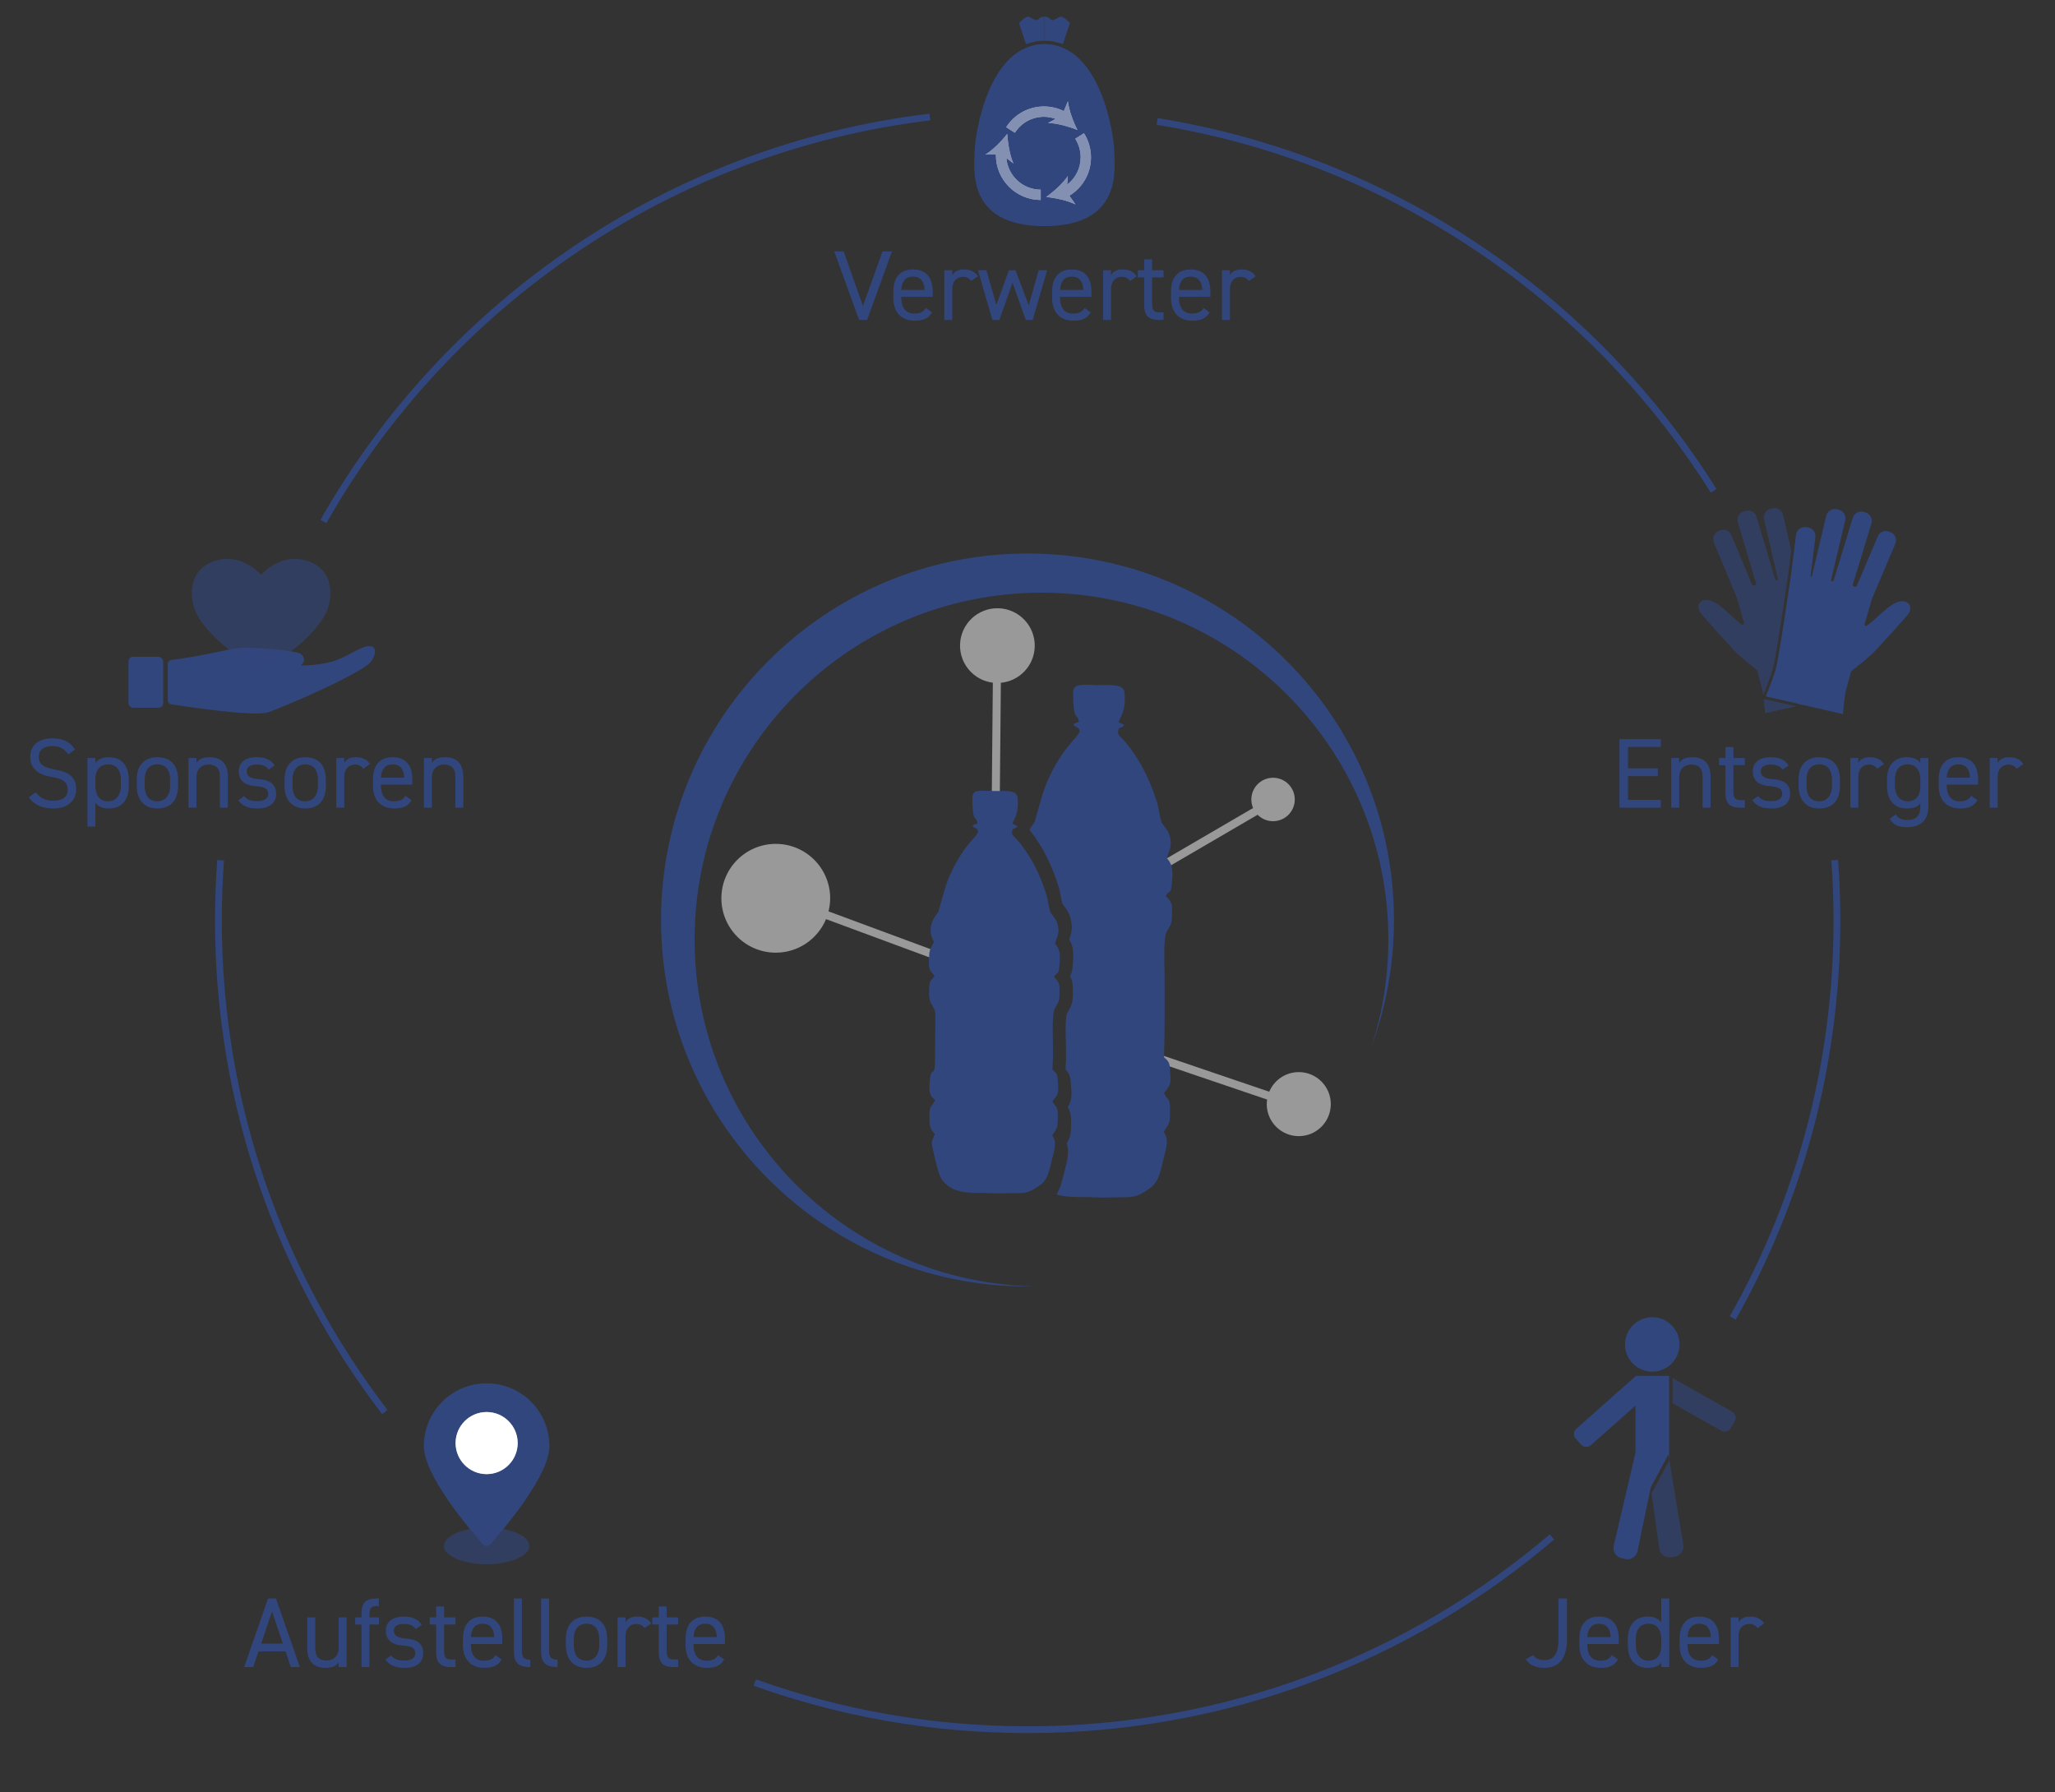 <?xml version="1.0" encoding="UTF-8"?>
<svg xmlns="http://www.w3.org/2000/svg" id="uuid-8e44693e-22fd-46ee-8900-4103be883bd5" data-name="Ebene 1" viewBox="0 0 860 750">
  <rect x="0" y="0" width="860" height="750" fill="#333333" stroke="none"/>
  <g>
    <g>
      <g>
        <path d="M203.652,578.89c-14.51,0-26.273,11.763-26.273,26.273,0,12.372,19.101,34.754,24.729,41.081.823.925,2.263.925,3.086,0,5.629-6.327,24.73-28.709,24.73-41.081,0-14.51-11.763-26.273-26.273-26.273Z" style="fill: #32467e;"></path>
        <path d="M203.652,616.892c-7.162,0-12.989-5.828-12.989-12.989s5.827-12.99,12.989-12.99,12.99,5.827,12.99,12.99-5.828,12.989-12.99,12.989Z" style="fill: #fff;"></path>
        <path d="M203.652,616.892c-7.162,0-12.989-5.828-12.989-12.989s5.827-12.99,12.989-12.99,12.99,5.827,12.99,12.99-5.828,12.989-12.99,12.989Z" style="fill: #fff; opacity: .6;"></path>
        <path d="M203.652,654.598c-9.857,0-17.876-3.437-17.876-7.661s8.019-7.661,17.876-7.661,17.878,3.437,17.878,7.661-8.02,7.661-17.878,7.661Z" style="fill: #32467e; opacity: .6;"></path>
      </g>
      <g>
        <path d="M102.193,697.636l9.979-28.69h3.327l9.979,28.69h-3.784l-2.204-6.569h-11.31l-2.204,6.569h-3.784ZM109.303,687.823h9.064l-4.532-13.473-4.532,13.473Z" style="fill: #32467e;"></path>
        <path d="M145.059,697.636h-3.326v-2.037c-1.04,1.58-2.495,2.37-5.572,2.37-4.449,0-7.568-2.329-7.568-8.15v-12.973h3.327v12.932c0,4.199,2.287,5.114,4.74,5.114,3.119,0,5.073-2.204,5.073-5.073v-12.973h3.326v20.79Z" style="fill: #32467e;"></path>
        <path d="M151.292,676.846v-1.497c0-4.324,1.414-6.403,6.32-6.403h.957v3.16h-.832c-2.786,0-3.118,1.206-3.118,4.075v.665h3.95v2.994h-3.95v17.796h-3.327v-17.796h-2.661v-2.994h2.661Z" style="fill: #32467e;"></path>
        <path d="M173.994,681.711c-1.123-1.456-2.287-2.121-5.156-2.121-2.454,0-4.033.956-4.033,2.786,0,2.37,2.079,3.077,4.823,3.284,3.908.292,7.484,1.414,7.484,6.196,0,3.617-2.453,6.112-7.817,6.112-4.241,0-6.445-1.289-8.025-3.451l2.453-1.747c1.123,1.497,2.62,2.121,5.614,2.121,2.786,0,4.449-1.081,4.449-2.952,0-2.245-1.331-3.035-5.364-3.326-3.493-.25-6.944-1.664-6.944-6.196,0-3.451,2.495-5.904,7.443-5.904,3.368,0,5.946.873,7.567,3.451l-2.495,1.747Z" style="fill: #32467e;"></path>
        <path d="M179.854,676.846h2.661v-4.574h3.327v4.574h4.782v2.994h-4.782v10.561c0,2.869.333,4.075,3.119,4.075h1.663v3.16h-1.788c-4.906,0-6.32-2.079-6.32-6.403v-11.393h-2.661v-2.994Z" style="fill: #32467e;"></path>
        <path d="M209.914,694.476c-1.455,2.536-3.659,3.493-7.276,3.493-5.572,0-8.898-3.618-8.898-9.397v-2.744c0-5.904,2.786-9.314,8.233-9.314,5.489,0,8.233,3.368,8.233,9.314v2.162h-13.139v.582c0,3.576,1.705,6.403,5.322,6.403,2.703,0,4.075-.79,4.948-2.328l2.578,1.829ZM197.066,685.078h9.771c-.166-3.492-1.705-5.571-4.865-5.571-3.202,0-4.698,2.12-4.906,5.571Z" style="fill: #32467e;"></path>
        <path d="M215.067,668.945h3.327v21.455c0,2.246.125,4.158,3.534,4.158v3.077c-5.239,0-6.861-2.079-6.861-6.403v-22.287Z" style="fill: #32467e;"></path>
        <path d="M226.458,668.945h3.327v21.455c0,2.246.125,4.158,3.534,4.158v3.077c-5.239,0-6.861-2.079-6.861-6.403v-22.287Z" style="fill: #32467e;"></path>
        <path d="M254.107,688.571c0,5.405-2.661,9.397-8.648,9.397-5.53,0-8.649-3.659-8.649-9.397v-2.744c0-5.904,3.202-9.314,8.649-9.314,5.488,0,8.648,3.368,8.648,9.314v2.744ZM250.781,688.571v-2.744c0-3.95-1.913-6.32-5.322-6.32s-5.322,2.411-5.322,6.32v2.744c0,3.576,1.497,6.403,5.322,6.403,3.534,0,5.322-2.869,5.322-6.403Z" style="fill: #32467e;"></path>
        <path d="M269.738,681.336c-.873-1.205-1.954-1.746-3.493-1.746-2.536,0-4.449,1.913-4.449,5.031v13.015h-3.327v-20.79h3.327v2.037c.873-1.455,2.287-2.37,4.823-2.37,2.827,0,4.615.957,5.946,2.828l-2.828,1.995Z" style="fill: #32467e;"></path>
        <path d="M273.021,676.846h2.661v-4.574h3.327v4.574h4.782v2.994h-4.782v10.561c0,2.869.333,4.075,3.118,4.075h1.664v3.16h-1.788c-4.906,0-6.32-2.079-6.32-6.403v-11.393h-2.661v-2.994Z" style="fill: #32467e;"></path>
        <path d="M303.082,694.476c-1.455,2.536-3.659,3.493-7.276,3.493-5.572,0-8.898-3.618-8.898-9.397v-2.744c0-5.904,2.786-9.314,8.233-9.314,5.489,0,8.233,3.368,8.233,9.314v2.162h-13.139v.582c0,3.576,1.705,6.403,5.322,6.403,2.703,0,4.075-.79,4.948-2.328l2.578,1.829ZM290.233,685.078h9.771c-.166-3.492-1.705-5.571-4.865-5.571-3.202,0-4.698,2.12-4.906,5.571Z" style="fill: #32467e;"></path>
      </g>
    </g>
    <g>
      <g>
        <path d="M796.249,251.588c-3.312-.158-7.099,3.572-8.51,4.712-1.051.848-4.131,3.925-6.474,5.513-.214.145-.495.142-.704-.008-.209-.155-.299-.419-.228-.666,1.28-4.412,2.414-8.293,3.149-10.799l.017.005,9.672-22.784c.38-.898.389-1.909.026-2.809-.366-.903-1.074-1.624-1.97-2.003l-.575-.245c-1.866-.79-4.018.079-4.811,1.945l-8.795,20.713c-.115.276-.41.426-.699.358l-.527-.118c-.165-.039-.309-.145-.394-.292s-.105-.321-.055-.484l7.805-25.551c.284-.929.186-1.935-.271-2.796-.458-.858-1.238-1.501-2.17-1.785l-.779-.237c-1.938-.592-3.987.497-4.579,2.435l-8,26.183c-.093.308-.409.492-.721.419-.132-.032-.245-.111-.315-.224-.07-.113-.092-.25-.061-.379l5.932-24.969c.224-.948.064-1.945-.446-2.775-.511-.829-1.33-1.422-2.277-1.645l-.792-.19c-1.972-.466-3.95.75-4.419,2.722l-6.006,25.283c-.014.061-.054.108-.102.142-.014.008-.032.008-.047.016-.046.016-.094.034-.145.024l-.081-.021c-.122-.026-.203-.142-.188-.266l1.614-13.007h0l.399-3.214c.12-.966-.149-1.938-.748-2.706-.494-.634-1.183-1.071-1.951-1.274v-.003c-.162-.042-.322-.089-.49-.111l-.81-.1c-.153-.018-.305-.029-.455-.029-.051,0-.099.013-.15.016-.108.003-.213.016-.318.029-.128.016-.253.037-.376.068-.1.024-.198.05-.296.084-.121.037-.238.087-.355.137-.092.042-.18.084-.267.132-.114.063-.22.134-.326.205-.08.058-.159.113-.234.174-.103.084-.195.176-.288.271-.066.068-.135.132-.196.205-.088.105-.164.221-.24.337-.05.074-.105.147-.149.226-.076.134-.134.279-.192.424-.028.071-.065.137-.09.211-.074.224-.13.455-.159.7l-1.229,9.906h0l-.707,5.699s-4.278,29.842-6.247,39.406c-.709,3.441-4.465,12.623-4.465,12.623l32.277,7.424s.587-7.274,1.181-9.606c.531-2.088,1.321-4.999,2.244-8.316,1.674-1.306,7.923-6.223,9.965-8.458,1.434-1.569,12.653-13.65,14.073-15.729,1.42-2.077.834-4.991-2.476-5.146Z" style="fill: #32467e;"></path>
        <g style="opacity: .6;">
          <path d="M748.482,239.241l1.119-9.022-3.401-14.734c-.455-1.977-2.425-3.206-4.4-2.751l-.794.184c-.949.218-1.772.806-2.288,1.632-.516.821-.682,1.819-.463,2.769l5.77,25.004c.032.132.008.268-.064.382-.07.113-.185.192-.315.221-.313.071-.627-.113-.719-.421l-7.83-26.233c-.579-1.94-2.622-3.046-4.563-2.467l-.781.234c-.933.276-1.718.914-2.181,1.769-.463.858-.567,1.861-.288,2.796l7.64,25.599c.048.163.026.337-.059.484-.086.147-.228.25-.395.287l-.526.118c-.29.066-.584-.087-.698-.361l-8.661-20.773c-.781-1.869-2.928-2.754-4.798-1.974l-.576.24c-.898.374-1.612,1.09-1.982,1.99-.371.9-.369,1.911.007,2.811l9.525,22.845.016-.008c.718,2.514,1.828,6.4,3.079,10.82.07.25-.022.513-.232.663-.21.15-.491.153-.702.011-2.334-1.606-5.395-4.702-6.44-5.56-1.406-1.148-5.168-4.902-8.479-4.765-3.312.137-3.916,3.041-2.509,5.133,1.406,2.088,12.547,14.237,13.97,15.816,2.028,2.248,8.244,7.205,9.911,8.524.902,3.32,1.673,6.236,2.19,8.329.12.482.237,1.177.348,1.969.475-1.172,3.706-9.193,4.336-12.254,1.939-9.419,6.192-39.035,6.232-39.309Z" style="fill: #32467e;"></path>
          <path d="M738.125,292.476c.325,2.822.56,5.973.56,5.973l12.889-2.88-12.864-2.956-.584-.137Z" style="fill: #32467e;"></path>
        </g>
      </g>
      <g>
        <path d="M695.028,309.313v3.243h-13.721v8.981h12.474v3.243h-12.474v9.979h13.721v3.243h-17.297v-28.69h17.297Z" style="fill: #32467e;"></path>
        <path d="M699.391,317.213h3.327v2.038c1.04-1.58,2.495-2.37,5.572-2.37,4.449,0,7.567,2.328,7.567,8.149v12.973h-3.326v-12.932c0-4.199-2.287-5.114-4.74-5.114-3.119,0-5.073,2.204-5.073,5.073v12.973h-3.327v-20.79Z" style="fill: #32467e;"></path>
        <path d="M719.429,317.213h2.661v-4.574h3.327v4.574h4.782v2.994h-4.782v10.562c0,2.869.333,4.075,3.119,4.075h1.663v3.16h-1.788c-4.906,0-6.32-2.079-6.32-6.403v-11.393h-2.661v-2.994Z" style="fill: #32467e;"></path>
        <path d="M746.038,322.078c-1.123-1.455-2.287-2.121-5.156-2.121-2.454,0-4.033.957-4.033,2.786,0,2.37,2.079,3.077,4.823,3.285,3.908.291,7.484,1.414,7.484,6.195,0,3.618-2.453,6.112-7.817,6.112-4.241,0-6.445-1.289-8.025-3.451l2.453-1.746c1.123,1.497,2.62,2.121,5.614,2.121,2.786,0,4.449-1.081,4.449-2.952,0-2.246-1.331-3.036-5.364-3.327-3.493-.25-6.944-1.663-6.944-6.195,0-3.451,2.495-5.904,7.443-5.904,3.368,0,5.946.873,7.567,3.451l-2.495,1.746Z" style="fill: #32467e;"></path>
        <path d="M769.985,328.939c0,5.405-2.661,9.397-8.648,9.397-5.53,0-8.649-3.659-8.649-9.397v-2.744c0-5.905,3.202-9.314,8.649-9.314,5.488,0,8.648,3.368,8.648,9.314v2.744ZM766.659,328.939v-2.744c0-3.95-1.913-6.32-5.322-6.32s-5.322,2.412-5.322,6.32v2.744c0,3.576,1.497,6.403,5.322,6.403,3.534,0,5.322-2.869,5.322-6.403Z" style="fill: #32467e;"></path>
        <path d="M785.617,321.704c-.874-1.206-1.955-1.747-3.493-1.747-2.536,0-4.449,1.913-4.449,5.031v13.015h-3.327v-20.79h3.327v2.038c.873-1.456,2.287-2.37,4.823-2.37,2.827,0,4.615.956,5.946,2.827l-2.827,1.996Z" style="fill: #32467e;"></path>
        <path d="M803.661,317.213h3.326v20.374c0,5.78-3.326,8.566-8.898,8.566-3.618,0-5.821-.957-7.277-3.493l2.578-1.829c.873,1.538,2.246,2.328,4.948,2.328,3.617,0,5.322-1.996,5.322-5.572v-1.414c-1.123,1.456-2.911,2.162-5.655,2.162-5.655,0-8.316-3.992-8.316-9.397v-2.744c0-5.946,3.16-9.314,8.316-9.314,2.744,0,4.532.873,5.655,2.412v-2.079ZM803.661,328.939v-2.744c0-3.909-1.913-6.32-5.322-6.32s-5.322,2.37-5.322,6.32v2.744c0,3.534,1.788,6.403,5.322,6.403,3.825,0,5.322-2.828,5.322-6.403Z" style="fill: #32467e;"></path>
        <path d="M827.525,334.843c-1.455,2.537-3.659,3.493-7.276,3.493-5.572,0-8.898-3.617-8.898-9.397v-2.744c0-5.905,2.786-9.314,8.233-9.314,5.489,0,8.233,3.368,8.233,9.314v2.162h-13.139v.582c0,3.576,1.705,6.403,5.322,6.403,2.703,0,4.075-.79,4.948-2.329l2.578,1.83ZM814.677,325.446h9.771c-.166-3.493-1.705-5.572-4.865-5.572-3.202,0-4.698,2.121-4.906,5.572Z" style="fill: #32467e;"></path>
        <path d="M843.946,321.704c-.874-1.206-1.955-1.747-3.493-1.747-2.536,0-4.449,1.913-4.449,5.031v13.015h-3.327v-20.79h3.327v2.038c.873-1.456,2.287-2.37,4.823-2.37,2.827,0,4.615.956,5.946,2.827l-2.827,1.996Z" style="fill: #32467e;"></path>
      </g>
    </g>
    <g>
      <g>
        <path d="M466.302,63.507c0-6.465-5.506-45.016-29.212-45.017h-.001c-23.704.001-29.212,38.552-29.212,45.017s-4.011,31.128,29.212,31.129h.001c33.224-.001,29.212-24.665,29.212-31.129Z" style="fill: #32467e;"></path>
        <g>
          <path d="M437.089,6.981c-2.036,0-2.105,1.006-2.811,1.332-.82.378-1.976-.359-3.412-1.198-1.437-.838-4.429,2.514-4.429,2.514l2.916,8.845c2.349-.899,4.915-1.422,7.738-1.422V6.981Z" style="fill: #32467e;"></path>
          <path d="M437.091,19.169v-.679h-.001c-1.818,0-3.514.25-5.12.679h5.122Z" style="fill: #32467e;"></path>
          <path d="M447.746,9.629s-2.992-3.353-4.429-2.514c-1.437.838-2.592,1.575-3.412,1.198-.708-.326-.775-1.332-2.812-1.332l-.003,10.072c2.825,0,5.39.523,7.74,1.422l2.916-8.845Z" style="fill: #32467e;"></path>
          <path d="M442.212,19.169c-1.606-.429-3.304-.679-5.122-.679v.679h5.122Z" style="fill: #32467e;"></path>
        </g>
        <g>
          <path d="M435.537,83.688c-10.344,0-18.759-8.416-18.759-18.761,0-.138.014-.274.018-.411l-4.434.191c3.195-1.957,6.777-5.609,9.176-8.704.201,3.912,1.054,8.956,2.559,12.387l-2.947-2.246c.621,7.399,6.831,13.232,14.388,13.232v4.311Z" style="fill: #fff;"></path>
          <path d="M436.898,48.865c-4.953,0-9.509,2.5-12.183,6.688l-3.631-2.321c3.47-5.433,9.382-8.677,15.815-8.677,2.889,0,5.731.667,8.3,1.936l1.711-4.103c.416,3.724,2.203,8.516,3.988,12.002-3.626-1.478-8.556-2.844-12.302-2.939l3.234-1.689c-1.574-.573-3.238-.898-4.932-.898Z" style="fill: #fff;"></path>
          <path d="M447.527,81.885l2.539,3.655c-3.362-1.654-8.362-2.729-12.261-3.1,3.197-2.261,7.002-5.68,9.099-8.785l-.316,3.626c3.535-2.706,5.668-6.887,5.668-11.448,0-2.756-.784-5.44-2.267-7.763l3.633-2.319c1.926,3.016,2.945,6.504,2.945,10.083,0,6.622-3.431,12.657-9.04,16.05Z" style="fill: #fff;"></path>
        </g>
        <g style="opacity: .6;">
          <path d="M435.537,83.688c-10.344,0-18.759-8.416-18.759-18.761,0-.138.014-.274.018-.411l-4.434.191c3.195-1.957,6.777-5.609,9.176-8.704.201,3.912,1.054,8.956,2.559,12.387l-2.947-2.246c.621,7.399,6.831,13.232,14.388,13.232v4.311Z" style="fill: #32467e;"></path>
          <path d="M436.898,48.865c-4.953,0-9.509,2.5-12.183,6.688l-3.631-2.321c3.47-5.433,9.382-8.677,15.815-8.677,2.889,0,5.731.667,8.3,1.936l1.711-4.103c.416,3.724,2.203,8.516,3.988,12.002-3.626-1.478-8.556-2.844-12.302-2.939l3.234-1.689c-1.574-.573-3.238-.898-4.932-.898Z" style="fill: #32467e;"></path>
          <path d="M447.527,81.885l2.539,3.655c-3.362-1.654-8.362-2.729-12.261-3.1,3.197-2.261,7.002-5.68,9.099-8.785l-.316,3.626c3.535-2.706,5.668-6.887,5.668-11.448,0-2.756-.784-5.44-2.267-7.763l3.633-2.319c1.926,3.016,2.945,6.504,2.945,10.083,0,6.622-3.431,12.657-9.04,16.05Z" style="fill: #32467e;"></path>
        </g>
      </g>
      <g>
        <path d="M353.068,105.19l8.067,22.869,8.191-22.869h3.95l-10.395,28.69h-3.368l-10.395-28.69h3.95Z" style="fill: #32467e;"></path>
        <path d="M390.03,130.72c-1.455,2.537-3.659,3.493-7.276,3.493-5.572,0-8.898-3.617-8.898-9.397v-2.744c0-5.905,2.786-9.314,8.233-9.314,5.489,0,8.233,3.368,8.233,9.314v2.162h-13.139v.582c0,3.576,1.705,6.403,5.322,6.403,2.703,0,4.075-.79,4.948-2.329l2.578,1.83ZM377.182,121.323h9.771c-.166-3.493-1.705-5.572-4.865-5.572-3.202,0-4.698,2.121-4.906,5.572Z" style="fill: #32467e;"></path>
        <path d="M406.451,117.581c-.873-1.206-1.954-1.747-3.493-1.747-2.536,0-4.449,1.913-4.449,5.031v13.015h-3.327v-20.79h3.327v2.038c.873-1.456,2.287-2.37,4.823-2.37,2.827,0,4.615.956,5.946,2.827l-2.828,1.996Z" style="fill: #32467e;"></path>
        <path d="M418.217,133.88h-2.911l-6.029-20.79h3.534l4.158,14.595,5.239-14.595h2.786l5.53,14.719,4.158-14.719h3.534l-6.029,20.79h-2.911l-5.53-15.551-5.53,15.551Z" style="fill: #32467e;"></path>
        <path d="M456.466,130.72c-1.455,2.537-3.659,3.493-7.276,3.493-5.572,0-8.898-3.617-8.898-9.397v-2.744c0-5.905,2.786-9.314,8.233-9.314,5.489,0,8.233,3.368,8.233,9.314v2.162h-13.139v.582c0,3.576,1.705,6.403,5.322,6.403,2.703,0,4.075-.79,4.948-2.329l2.578,1.83ZM443.618,121.323h9.771c-.166-3.493-1.705-5.572-4.865-5.572-3.202,0-4.698,2.121-4.906,5.572Z" style="fill: #32467e;"></path>
        <path d="M472.888,117.581c-.873-1.206-1.954-1.747-3.493-1.747-2.536,0-4.449,1.913-4.449,5.031v13.015h-3.327v-20.79h3.327v2.038c.873-1.456,2.287-2.37,4.823-2.37,2.827,0,4.615.956,5.946,2.827l-2.828,1.996Z" style="fill: #32467e;"></path>
        <path d="M476.17,113.09h2.661v-4.574h3.327v4.574h4.782v2.994h-4.782v10.562c0,2.869.333,4.075,3.118,4.075h1.664v3.16h-1.788c-4.906,0-6.32-2.079-6.32-6.403v-11.393h-2.661v-2.994Z" style="fill: #32467e;"></path>
        <path d="M506.231,130.72c-1.455,2.537-3.659,3.493-7.276,3.493-5.572,0-8.898-3.617-8.898-9.397v-2.744c0-5.905,2.786-9.314,8.233-9.314,5.489,0,8.233,3.368,8.233,9.314v2.162h-13.139v.582c0,3.576,1.705,6.403,5.322,6.403,2.703,0,4.075-.79,4.948-2.329l2.578,1.83ZM493.383,121.323h9.771c-.166-3.493-1.705-5.572-4.865-5.572-3.202,0-4.698,2.121-4.906,5.572Z" style="fill: #32467e;"></path>
        <path d="M522.652,117.581c-.873-1.206-1.954-1.747-3.493-1.747-2.536,0-4.449,1.913-4.449,5.031v13.015h-3.327v-20.79h3.327v2.038c.873-1.456,2.287-2.37,4.823-2.37,2.827,0,4.615.956,5.946,2.827l-2.828,1.996Z" style="fill: #32467e;"></path>
      </g>
    </g>
    <g>
      <g>
        <path d="M70.226,277.78c0-.828.628-1.514,1.451-1.602,12.448-1.331,25.155-5.134,30.799-5.134,5.864,0,21.975,1.32,23.445,2.639,2.941,2.639,0,4.774,0,4.774,0,0,8.218.21,14.668-2.135,6.45-2.345,11.141-6.45,14.659-5.864,3.518.586.845,6.168-1.173,7.623-9.361,6.747-35.181,17.591-41.631,19.936-5.698,2.072-34.273-2.262-40.861-3.301-.783-.124-1.356-.798-1.356-1.591v-15.345Z" style="fill: #32467e;"></path>
        <rect x="53.768" y="274.852" width="14.522" height="21.299" rx="1.921" ry="1.921" style="fill: #32467e;"></rect>
        <path d="M129.057,234.882c-11.063-3.951-19.1,4.932-19.789,5.725-.689-.793-8.726-9.676-19.789-5.725-11.575,4.134-9.856,16.348-7.441,21.496,2.546,5.427,9.921,13.229,16.536,17.362,6.029,3.768,9.985,6.84,10.641,7.356v.085s.019-.015.054-.043c.034.027.054.043.054.043v-.085c.655-.516,4.612-3.588,10.641-7.356,6.614-4.134,13.99-11.936,16.536-17.362,2.415-5.149,4.134-17.362-7.441-21.496Z" style="fill: #32467e; opacity: .6;"></path>
      </g>
      <g>
        <path d="M28.618,315.674c-1.538-1.996-3.202-3.451-6.819-3.451-3.327,0-5.572,1.497-5.572,4.491,0,3.41,2.578,4.574,6.777,5.322,5.53.957,8.898,2.952,8.898,8.274,0,3.742-2.495,8.025-9.647,8.025-4.657,0-8.066-1.58-10.229-4.698l2.952-2.038c1.871,2.204,3.534,3.493,7.276,3.493,4.699,0,6.071-2.162,6.071-4.615,0-2.703-1.372-4.532-6.777-5.364-5.406-.832-8.898-3.41-8.898-8.399,0-4.116,2.703-7.734,9.272-7.734,4.574,0,7.443,1.539,9.48,4.699l-2.786,1.996Z" style="fill: #32467e;"></path>
        <path d="M45.58,316.88c5.156,0,8.316,3.368,8.316,9.314v2.744c0,5.405-2.661,9.397-8.316,9.397-2.744,0-4.532-.873-5.655-2.412v9.979h-3.327v-28.69h3.327v2.079c1.123-1.539,2.911-2.412,5.655-2.412ZM50.569,328.938v-2.744c0-3.95-1.913-6.32-5.322-6.32-3.327,0-5.322,2.287-5.322,6.029v3.035c0,3.576,1.497,6.403,5.322,6.403,3.534,0,5.322-2.869,5.322-6.403Z" style="fill: #32467e;"></path>
        <path d="M74.517,328.938c0,5.405-2.661,9.397-8.648,9.397-5.53,0-8.649-3.659-8.649-9.397v-2.744c0-5.905,3.202-9.314,8.649-9.314,5.488,0,8.648,3.368,8.648,9.314v2.744ZM71.19,328.938v-2.744c0-3.95-1.913-6.32-5.322-6.32s-5.322,2.412-5.322,6.32v2.744c0,3.576,1.497,6.403,5.322,6.403,3.534,0,5.322-2.869,5.322-6.403Z" style="fill: #32467e;"></path>
        <path d="M78.879,317.212h3.327v2.038c1.04-1.58,2.495-2.37,5.572-2.37,4.449,0,7.567,2.328,7.567,8.149v12.973h-3.326v-12.932c0-4.199-2.287-5.114-4.74-5.114-3.119,0-5.073,2.204-5.073,5.073v12.973h-3.327v-20.79Z" style="fill: #32467e;"></path>
        <path d="M112.432,322.077c-1.123-1.455-2.287-2.121-5.156-2.121-2.454,0-4.033.957-4.033,2.786,0,2.37,2.079,3.077,4.823,3.285,3.908.291,7.484,1.414,7.484,6.195,0,3.618-2.453,6.112-7.817,6.112-4.241,0-6.445-1.289-8.025-3.451l2.453-1.746c1.123,1.497,2.62,2.121,5.614,2.121,2.786,0,4.449-1.081,4.449-2.952,0-2.246-1.331-3.036-5.364-3.327-3.493-.25-6.944-1.663-6.944-6.195,0-3.451,2.495-5.904,7.443-5.904,3.368,0,5.946.873,7.567,3.451l-2.495,1.746Z" style="fill: #32467e;"></path>
        <path d="M136.379,328.938c0,5.405-2.661,9.397-8.648,9.397-5.53,0-8.649-3.659-8.649-9.397v-2.744c0-5.905,3.202-9.314,8.649-9.314,5.488,0,8.648,3.368,8.648,9.314v2.744ZM133.053,328.938v-2.744c0-3.95-1.913-6.32-5.322-6.32s-5.322,2.412-5.322,6.32v2.744c0,3.576,1.497,6.403,5.322,6.403,3.534,0,5.322-2.869,5.322-6.403Z" style="fill: #32467e;"></path>
        <path d="M152.01,321.703c-.873-1.206-1.954-1.747-3.493-1.747-2.536,0-4.449,1.913-4.449,5.031v13.015h-3.327v-20.79h3.327v2.038c.873-1.456,2.287-2.37,4.823-2.37,2.827,0,4.615.956,5.946,2.827l-2.828,1.996Z" style="fill: #32467e;"></path>
        <path d="M172.258,334.842c-1.455,2.537-3.659,3.493-7.276,3.493-5.572,0-8.898-3.617-8.898-9.397v-2.744c0-5.905,2.786-9.314,8.233-9.314,5.489,0,8.233,3.368,8.233,9.314v2.162h-13.139v.582c0,3.576,1.705,6.403,5.322,6.403,2.703,0,4.075-.79,4.948-2.329l2.578,1.83ZM159.41,325.445h9.771c-.166-3.493-1.705-5.572-4.865-5.572-3.202,0-4.698,2.121-4.906,5.572Z" style="fill: #32467e;"></path>
        <path d="M177.411,317.212h3.327v2.038c1.04-1.58,2.495-2.37,5.572-2.37,4.449,0,7.567,2.328,7.567,8.149v12.973h-3.326v-12.932c0-4.199-2.287-5.114-4.74-5.114-3.119,0-5.073,2.204-5.073,5.073v12.973h-3.327v-20.79Z" style="fill: #32467e;"></path>
      </g>
    </g>
    <g>
      <g>
        <path d="M691.463,574.021c6.294,0,11.398-5.103,11.398-11.399s-5.104-11.397-11.398-11.397-11.399,5.103-11.399,11.397,5.104,11.399,11.399,11.399Z" style="fill: #32467e;"></path>
        <path d="M698.499,575.796h-.125l-.006-.004-.002.004h-13.74l-.003-.004-.005.004h-.185v.163l-24.795,21.963c-1.188,1.053-1.298,2.868-.245,4.057l2.278,2.572c.505.57,1.216.917,1.978.962.761.047,1.508-.212,2.078-.716l18.707-16.57v19.831l-9.113,38.824c-.261,1.114-.069,2.285.532,3.256.603.971,1.566,1.665,2.679,1.926l1.543.362c1.132.266,2.322.063,3.302-.562.98-.624,1.666-1.618,1.903-2.755l5.565-26.707,1.505-2.787,5.862-10.889.288,1.739v-34.669Z" style="fill: #32467e;"></path>
        <path d="M698.6,611.068l-.101-.603v.79l-4.454,8.361-2.873,5.387,3.204,23.003c.173,1.149.791,2.184,1.725,2.873.933.69,2.111.978,3.261.79l1.552-.258c2.356-.388,3.936-2.615,3.549-4.957l-5.862-35.386Z" style="fill: #32467e; opacity: .6;"></path>
        <path d="M699.966,587.236l20.441,11.528c.663.374,1.449.469,2.183.265.734-.205,1.356-.694,1.731-1.357l1.687-2.992c.779-1.383.292-3.135-1.091-3.915l-24.952-14.071v10.542Z" style="fill: #32467e; opacity: .6;"></path>
      </g>
      <g>
        <path d="M641.58,692.647c.915,1.205,2.329,2.079,4.532,2.079,4.075,0,6.071-2.329,6.071-8.898v-16.882h3.576v16.882c0,8.731-3.618,12.142-9.647,12.142-3.077,0-6.029-1.081-7.609-3.576l3.077-1.746Z" style="fill: #32467e;"></path>
        <path d="M677.128,694.477c-1.455,2.536-3.659,3.493-7.276,3.493-5.572,0-8.898-3.618-8.898-9.397v-2.744c0-5.904,2.786-9.314,8.233-9.314,5.489,0,8.233,3.368,8.233,9.314v2.162h-13.139v.582c0,3.576,1.705,6.403,5.322,6.403,2.703,0,4.075-.79,4.948-2.328l2.578,1.829ZM664.28,685.079h9.771c-.166-3.492-1.705-5.571-4.865-5.571-3.202,0-4.698,2.12-4.906,5.571Z" style="fill: #32467e;"></path>
        <path d="M695.213,668.946h3.326v28.69h-3.326v-1.829c-1.123,1.455-2.911,2.162-5.655,2.162-5.655,0-8.316-3.992-8.316-9.397v-2.744c0-5.946,3.16-9.314,8.316-9.314,2.745,0,4.533.873,5.655,2.412v-9.979ZM695.213,688.863v-3.035c0-3.909-1.913-6.32-5.322-6.32s-5.322,2.37-5.322,6.32v2.744c0,3.534,1.788,6.403,5.322,6.403,3.701,0,5.322-2.661,5.322-6.112Z" style="fill: #32467e;"></path>
        <path d="M719.077,694.477c-1.455,2.536-3.659,3.493-7.276,3.493-5.572,0-8.898-3.618-8.898-9.397v-2.744c0-5.904,2.786-9.314,8.233-9.314,5.489,0,8.233,3.368,8.233,9.314v2.162h-13.139v.582c0,3.576,1.705,6.403,5.322,6.403,2.703,0,4.075-.79,4.948-2.328l2.578,1.829ZM706.229,685.079h9.771c-.166-3.492-1.705-5.571-4.865-5.571-3.202,0-4.698,2.12-4.906,5.571Z" style="fill: #32467e;"></path>
        <path d="M735.499,681.337c-.874-1.205-1.955-1.746-3.493-1.746-2.536,0-4.449,1.913-4.449,5.031v13.015h-3.327v-20.79h3.327v2.037c.873-1.455,2.287-2.37,4.823-2.37,2.827,0,4.615.957,5.946,2.828l-2.827,1.995Z" style="fill: #32467e;"></path>
      </g>
    </g>
    <g>
      <path d="M135.348,218.223c51.829-91.292,144.85-156.136,253.791-169.26" style="fill: none; stroke: #32467e; stroke-miterlimit: 10; stroke-width: 2.835px;"></path>
      <path d="M161.034,590.923c-43.679-57.031-69.634-128.354-69.634-205.739,0-8.478.312-16.883.924-25.205" style="fill: none; stroke: #32467e; stroke-miterlimit: 10; stroke-width: 2.835px;"></path>
      <path d="M649.47,643.186c-59.101,50.308-135.705,80.667-219.4,80.667-40.074,0-78.522-6.96-114.202-19.738" style="fill: none; stroke: #32467e; stroke-miterlimit: 10; stroke-width: 2.835px;"></path>
      <path d="M767.815,359.979c.612,8.322.924,16.727.924,25.205,0,60.453-15.839,117.206-43.594,166.337" style="fill: none; stroke: #32467e; stroke-miterlimit: 10; stroke-width: 2.835px;"></path>
      <path d="M484.252,50.825c98.102,15.774,182.114,73.684,232.882,154.576" style="fill: none; stroke: #32467e; stroke-miterlimit: 10; stroke-width: 2.835px;"></path>
    </g>
  </g>
  <g>
    <path d="M430,231.639c84.699,0,153.361,68.662,153.361,153.361,0,18.563-3.299,36.356-9.341,52.824,4.539-14.062,7-29.057,7-44.63,0-80.173-64.993-145.166-145.167-145.166s-145.167,64.993-145.167,145.166c0,79.197,63.422,143.573,142.246,145.129-.976.018-1.952.037-2.933.037-84.699,0-153.361-68.662-153.361-153.361s68.662-153.361,153.361-153.361Z" style="fill: #32467e; fill-rule: evenodd;"></path>
    <path d="M433.028,270.588c.227-8.631-6.585-15.812-15.216-16.039-8.631-.227-15.811,6.585-16.039,15.216-.214,8.125,5.813,14.961,13.721,15.924l-.748,80.501,3.365-.51.743-79.948c7.776-.718,13.963-7.144,14.174-15.144Z" style="fill: #999; fill-rule: evenodd;"></path>
    <path d="M415.533,406.86l-68.805-25.463c.436-1.76.694-3.591.694-5.486,0-12.572-10.192-22.764-22.764-22.764s-22.764,10.191-22.764,22.764,10.192,22.764,22.764,22.764c9.481,0,17.602-5.799,21.025-14.041l68.681,25.417,1.17-3.191Z" style="fill: #999; fill-rule: evenodd;"></path>
    <path d="M532.763,325.478c-5.02,0-9.09,4.07-9.09,9.09,0,1.269.262,2.476.731,3.573l-54.477,31.778,1.701,2.938,54.677-31.894c1.647,1.663,3.931,2.694,6.457,2.694,5.02,0,9.089-4.069,9.089-9.09s-4.069-9.09-9.089-9.09Z" style="fill: #999; fill-rule: evenodd;"></path>
    <path d="M543.525,448.655c-5.559,0-10.326,3.385-12.355,8.206l-60.802-20.661-1.09,3.217,60.999,20.728c-.089.625-.152,1.26-.152,1.91,0,7.401,5.999,13.4,13.4,13.4s13.4-5.999,13.4-13.4-5.999-13.4-13.4-13.4Z" style="fill: #999; fill-rule: evenodd;"></path>
    <path d="M451.574,302.002c-1.112.718-1.407.073-2.397,1.337.968,1.312,4.823,1.151.892,5.392-5.09,5.493-8.988,11.666-12.042,18.882-1.944,4.593-4.962,16.191-4.979,16.223-.428.806-1.385,1.936-2.23,3.411,5.708,7.093,9.633,15.404,12.283,24.11.373,1.225.606,2.577.85,3.838.166.858.349,2.107.627,2.938.13.253.313.492.486.714,1.563,2.02,2.473,3.391,3.071,5.969.673,2.903.469,5.113-.522,7.879-.049.137-.101.276-.152.417,1.499,2.498,1.808,4.993,1.646,8.241-.115,2.307-.146,5.113-1.318,7.209.988,1.657,1.243,3.295,1.227,6.152-.028,5.073-.308,5.52-2.584,9.682-.785,2.315-.343,11.157-.332,13.894.006,1.582.013,3.166.031,4.749.005.515.021.947-.055,1.422-.091.974-.123,2.024-.146,3.057,2.15,2.33,2.078,4.18,2.379,7.896.187,2.314.242,4.574-.783,6.724-.197.413-.426.801-.672,1.174,1.409,2.048,1.392,4.605,1.377,7.005-.014,2.329-.027,4.782-1.095,6.908-.218.433-.475.852-.742,1.267,1.46,4.141-.102,8.197-1.17,12.656-.753,3.141-1.475,6.163-3.097,8.718,4.989,1.516,10.804.894,16.17,1.209,4.283.251,8.77-.098,12.924-.053,4.724.052,7.402-1.939,10.155-3.892,3.253-2.308,4.093-6.106,5.162-10.568,1.512-6.308,2.892-9.34.482-12.857,2.048-3.668,2.603-2.641,2.638-8.597.038-6.302-.807-4.058-2.546-7.655,2.285-3.013,3.038-3.173,2.645-8.038-.328-4.058.083-4.71-2.627-6.972.351-11.623.273-23.76.228-35.319-.014-3.629-.576-14.461.854-17.078,2.012-3.678,2.264-3.293,2.294-8.411.021-3.798-.389-4.291-2.607-6.645,1.446-3.134,2.285.561,2.711-7.976.182-3.653-.264-5.504-2.196-7.801.5-2.983,2.26-4.478,1.259-8.798-.808-3.488-2.549-4.219-3.57-6.399-.548-1.171-1.22-5.981-1.783-7.831-3.037-9.975-7.59-19.129-14.235-26.609-1.024-1.153-2.226-1.738-2.171-3.263.095-2.656,1.553-1.099,2.56-2.955l-1.431-.687c-.101-.048-.222-.106-.315-.151l-.632-.324c.393-1.514,3.292-4.506,2.5-12.443-.401-4.024-7.705-2.872-11.501-3.048-1.855-.085-5.019-.218-6.756-.044-2.497.25-3.304,1.143-3.247,3.982.235,11.761,1.493,7.157,2.483,11.359Z" style="fill: #32467e; fill-rule: evenodd;"></path>
    <path d="M409.101,344.503c-.98.634-1.241.064-2.114,1.179.854,1.156,4.253,1.015.787,4.754-4.488,4.843-7.924,10.285-10.618,16.648-1.714,4.049-4.375,14.276-4.39,14.303-1.038,1.959-5.626,6.08-1.909,12.81-1.718,3.414-2,2.964-2.099,7.821-.031,1.515-.111,2.555.403,3.8.518,1.252,1.483,1.602,1.911,2.75-1.052,1.354-1.769,1.247-2.136,3.751-.151,1.029-.164,3.859-.044,4.969.419,3.866,2.545,3.586,2.556,7.807l-.148,18.231c-.009,8.568-1.518,2.086-2.145,8.632-.4,4.177-.482,6.604,2.231,8.35-1.756,3.689-2.477,1.621-2.414,7.678.038,3.694.377,4.44,2.286,6.696-1.604,3.714-1.89,1.698-.011,9.99.563,2.483,1.773,7.499,3.128,9.251,5.052,6.533,13.327,4.982,20.653,5.412,3.776.221,7.733-.087,11.395-.046,4.165.046,6.525-1.71,8.953-3.432,2.869-2.035,3.609-5.383,4.552-9.317,1.333-5.562,2.55-8.235.425-11.336,1.805-3.235,2.295-2.328,2.326-7.58.034-5.557-.712-3.578-2.245-6.749,2.015-2.657,2.679-2.798,2.332-7.088-.289-3.578.073-4.153-2.316-6.147.31-10.248.24-.264.201-10.455-.013-3.199-.508-12.75.753-15.057,1.773-3.243,1.997-2.904,2.022-7.416.019-3.348-.342-3.783-2.298-5.858,1.275-2.763,2.015.495,2.391-7.033.16-3.221-.233-4.853-1.936-6.877.44-2.63,1.993-3.948,1.11-7.757-.712-3.075-2.247-3.719-3.147-5.642-.484-1.033-1.076-5.274-1.573-6.905-2.677-8.794-6.692-16.865-12.55-23.46-.903-1.017-1.963-1.532-1.914-2.877.084-2.341,1.37-.969,2.257-2.605l-1.262-.606c-.088-.042-.196-.094-.278-.133l-.557-.286c.346-1.335,2.902-3.973,2.204-10.971-.354-3.548-6.793-2.533-10.141-2.687-1.636-.075-4.425-.192-5.956-.039-2.202.22-2.913,1.008-2.863,3.511.207,10.369,1.316,6.31,2.189,10.015Z" style="fill: #32467e; fill-rule: evenodd;"></path>
  </g>
</svg>
